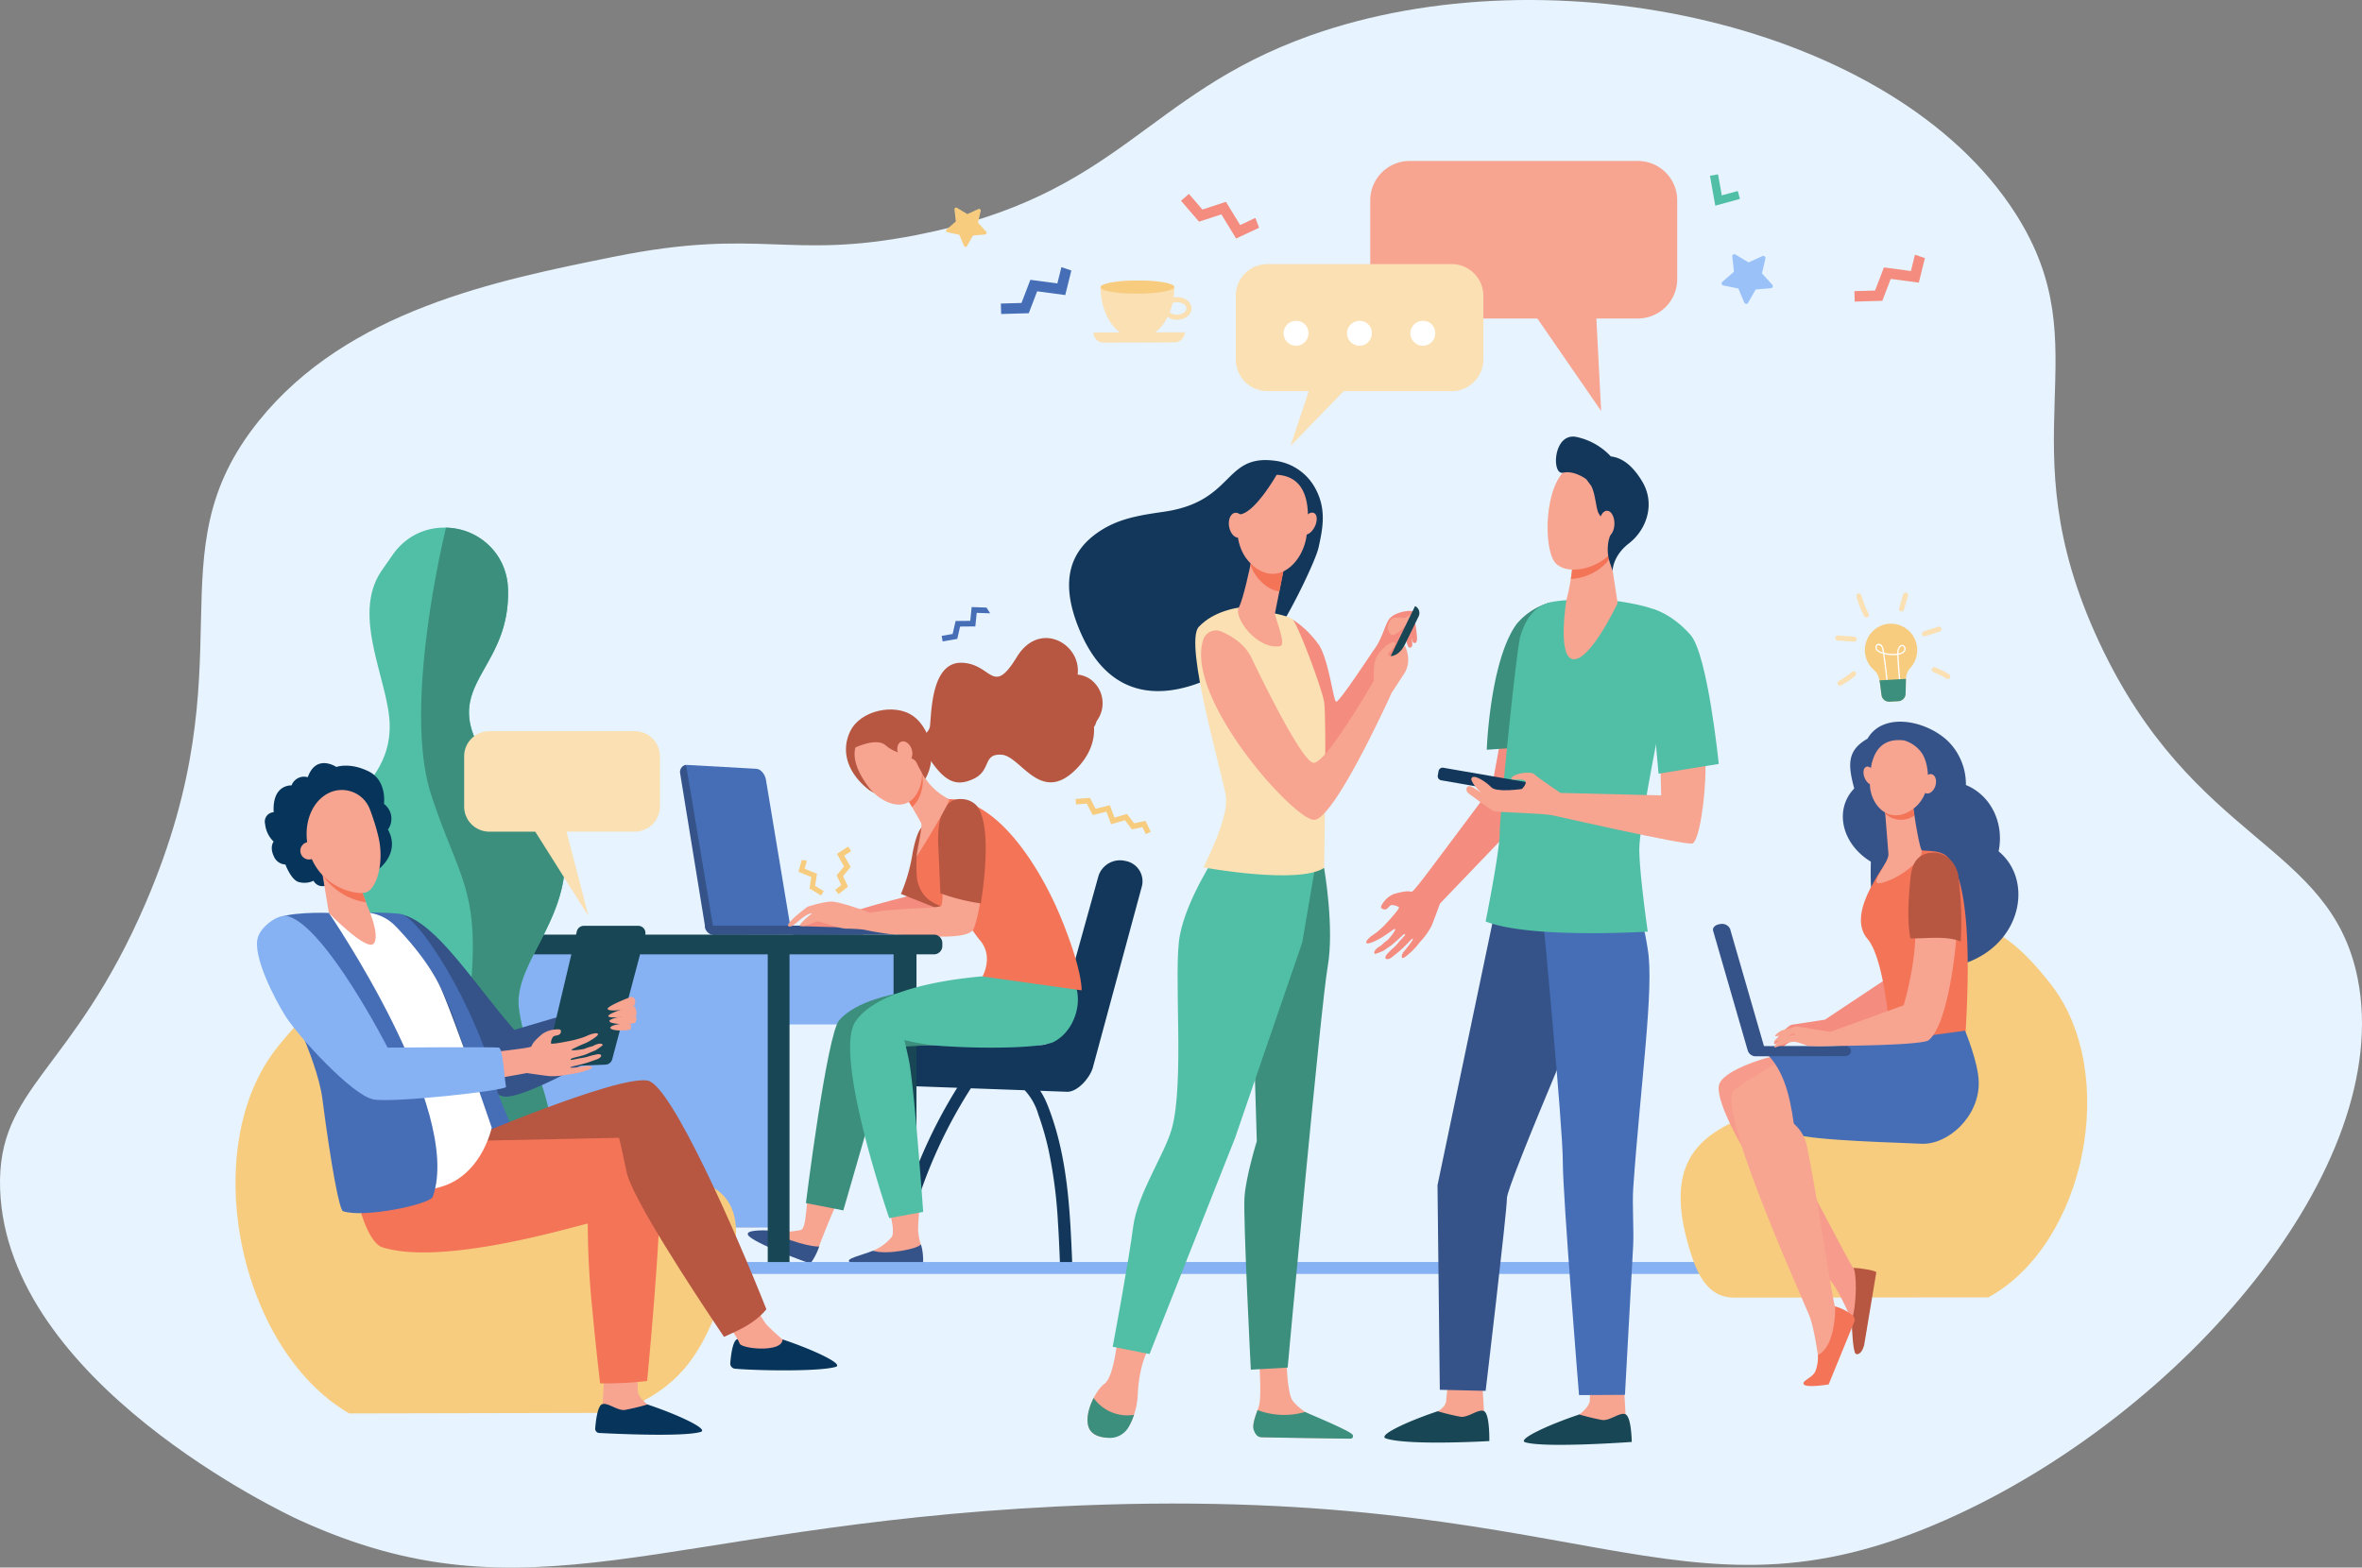 <?xml version="1.0"?>
<svg xmlns="http://www.w3.org/2000/svg" xmlns:xlink="http://www.w3.org/1999/xlink" width="517.139" height="343.286" viewBox="0 0 517.139 343.286">
  <rect x="0" y="0" width="517.139" height="343.286" fill="#808080" stroke="none"/>
  <defs>
    <clipPath id="clip-path">
      <rect id="Rechteck_208" data-name="Rechteck 208" width="517.139" height="343.286" transform="translate(0 0)" fill="none"/>
    </clipPath>
  </defs>
  <g id="Gruppe_316" data-name="Gruppe 316" transform="translate(0 -0.003)">
    <g id="Gruppe_315" data-name="Gruppe 315" transform="translate(0 0.003)" clip-path="url(#clip-path)">
      <path id="Pfad_784" data-name="Pfad 784" d="M134.523,56.206C108.715,61.4,76.177,67.946,56.654,92.191c-23.7,29.435-1.79,52.132-24.776,105.594C15.911,234.921-.684,237.978.023,260.316c1.342,42.4,62.386,71.145,65.48,72.559,50.295,22.983,78.642,1.385,165.765-2.95,116.042-5.774,135.649,29.064,194.671,2.95,52.025-23.019,98.453-77.369,90.257-118.572-5.945-29.887-35.96-29.386-56.631-73.739-20.806-44.644.962-63.695-18.287-93.8C414.743,5.275,339.753-11.118,286.72,7.834c-36.181,12.93-41.5,34.933-86.127,43.653-28.211,5.512-33.986-1.736-66.07,4.719" transform="translate(-0.001 -0.003)" fill="#e7f3fe"/>
      <path id="Pfad_785" data-name="Pfad 785" d="M1047.873,1295.055a107.559,107.559,0,0,1,11.985-33.344q2.5-4.443,5.424-8.666c.918-1.327-1.37-2.552-2.283-1.231a109.187,109.187,0,0,0-15.419,32.807,97.7,97.7,0,0,0-2.185,9.8,1.214,1.214,0,0,0,.9,1.458,1.312,1.312,0,0,0,1.581-.828" transform="translate(-850.52 -1018.02)" fill="#13375b"/>
      <path id="Pfad_786" data-name="Pfad 786" d="M1199.283,1269.34a13.141,13.141,0,0,1,3.486,5.819,62.8,62.8,0,0,1,2.246,7.8,103.144,103.144,0,0,1,2.05,15.749c.2,3.062.326,6.127.451,9.193.065,1.59,2.753,1.6,2.687,0-.456-11.05-.926-22.337-4.708-32.928-.946-2.648-2.053-5.426-4.4-7.3a1.393,1.393,0,0,0-1.809,0,1.128,1.128,0,0,0,0,1.67" transform="translate(-975.441 -1031.111)" fill="#13375b"/>
      <path id="Pfad_787" data-name="Pfad 787" d="M1045.764,1051.31h-35.817a4.46,4.46,0,0,0-4.634,4.263,4.62,4.62,0,0,0,4.626,4.467l41.663,1.513c2.374,0,5.024-3.2,5.6-5.324l10.746-39.737A4.511,4.511,0,0,0,1064.3,1011a4.947,4.947,0,0,0-5.868,3.278l-9.711,34.919a3.013,3.013,0,0,1-2.953,2.109" transform="translate(-817.927 -822.461)" fill="#13375b"/>
      <path id="Pfad_788" data-name="Pfad 788" d="M1115.915,713.334l-3.253-.114-.306,3.018-3.21.029-.649,2.849-2.4.414.21,1.214,3.208-.554.614-2.7,3.339-.03.3-2.969,2.948.1Z" transform="translate(-899.926 -580.279)" fill="#466eb6"/>
      <path id="Pfad_789" data-name="Pfad 789" d="M939.709,1010.414l-.5,1.738,2.708,1.109-.414,2.63,1.891,1.161-.588.957-2.529-1.553.392-2.493-2.817-1.154.748-2.615Z" transform="translate(-763.043 -821.899)" fill="#f7cc7f"/>
      <path id="Pfad_790" data-name="Pfad 790" d="M1278.715,942.419l-2.483.544-1.571-2.062-2.741.807-1-2.713-3.139.775-1.226-2.385-3.142.252.1,1.189,2.35-.188,1.293,2.516,3.018-.745,1.013,2.758,3.024-.89,1.534,2.014,2.3-.5.731,1.533,1.077-.513Z" transform="translate(-1027.921 -762.661)" fill="#f7cc7f"/>
      <path id="Pfad_791" data-name="Pfad 791" d="M982.951,996.589l1.522-.994-.65-1-2.46,1.607,1.547,2.747-1.617,1.948,1.008,2.13-1.329,1.057.742.934,2.071-1.646-1.088-2.3,1.656-1.995Z" transform="translate(-798.122 -809.206)" fill="#f7cc7f"/>
      <rect id="Rechteck_200" data-name="Rechteck 200" width="47.457" height="15.636" transform="translate(150.318 208.71)" fill="#86b1f2"/>
      <rect id="Rechteck_201" data-name="Rechteck 201" width="35.494" height="61.005" transform="translate(130.653 207.816)" fill="#fae0b2"/>
      <rect id="Rechteck_202" data-name="Rechteck 202" width="5.018" height="71.004" transform="translate(195.639 205.641)" fill="#184655"/>
      <rect id="Rechteck_203" data-name="Rechteck 203" width="3.602" height="7.975" transform="translate(145.391 268.67)" fill="#184655"/>
      <rect id="Rechteck_204" data-name="Rechteck 204" width="3.601" height="7.848" transform="translate(125.425 268.794)" fill="#184655"/>
      <path id="Pfad_792" data-name="Pfad 792" d="M805.641,935.435a1.175,1.175,0,0,0,.258-.029,1.608,1.608,0,0,0,1.085-1.876s-5.882-33.956-6.341-34.129c-.146-.055-.492-.752-.505-.751a1.072,1.072,0,0,0-.214.028,1.608,1.608,0,0,0-1.085,1.876l5.462,33.578a1.444,1.444,0,0,0,1.34,1.3" transform="translate(-649.919 -731.145)" fill="#355389"/>
      <path id="Pfad_793" data-name="Pfad 793" d="M823.36,901.831l5.44,32.732-16.878.234-6.032-36.148,15.352.854c1.16.052,1.971,1.432,2.117,2.328" transform="translate(-655.675 -731.145)" fill="#466eb6"/>
      <path id="Pfad_794" data-name="Pfad 794" d="M950.2,1087.532c0,.019,0,.038,0,.057,0,1.044-.608,1.9-1.367,1.907l-21.435.054c-.759,0-1.376-.842-1.377-1.887,0-.044,0-.088,0-.131Z" transform="translate(-753.415 -884.821)" fill="#355389"/>
      <path id="Pfad_795" data-name="Pfad 795" d="M864.349,1087.525c0,.019,0,.038,0,.057a1.992,1.992,0,0,1-2.056,1.921l-32.108.067a1.991,1.991,0,0,1-2.063-1.912c0-.045,0-.089.005-.133Z" transform="translate(-673.765 -884.816)" fill="#355389"/>
      <path id="Pfad_796" data-name="Pfad 796" d="M922.864,1401.559c-1.3,2.427-4.495,10.426-4.615,11.031a2.972,2.972,0,0,1-.638.869c-4.118.413-7.131-1.8-9.419-3.979a30.666,30.666,0,0,0,5.942-.488c1.253-.214,1.119-4.025,1.834-8.306,1.111.51,5.278-.591,6.9.873" transform="translate(-738.91 -1139.605)" fill="#f7a491"/>
      <path id="Pfad_797" data-name="Pfad 797" d="M893.94,1449c-.341,1.339-1.76,3.809-2.033,3.738-.327-.085-12.483-4.449-13.529-6.191-.645-1.075,2.678-1.126,5.354-.989,2.287,2.18,9.507,3.79,10.209,3.443" transform="translate(-714.585 -1176.068)" fill="#355389"/>
      <path id="Pfad_798" data-name="Pfad 798" d="M993.415,1170.433l-28.28,1.629-10.311,35.7-8.193-1.6s4.6-36.937,7.277-40.028c7.306-8.431,32.831-7.433,32.831-7.433Z" transform="translate(-770.183 -942.694)" fill="#3c8f7c"/>
      <path id="Pfad_799" data-name="Pfad 799" d="M1035.775,1412.433a52.17,52.17,0,0,0-.407,5.557,15.468,15.468,0,0,0,.585,3.1,2.963,2.963,0,0,1-.217,1.055c-3.571,2.092-7.232,1.338-10.22.31a10.67,10.67,0,0,0,3.946-2.834c.861-.935.247-3.739-.887-7.928a30.746,30.746,0,0,1,7.2.742" transform="translate(-834.364 -1148.558)" fill="#f7a491"/>
      <path id="Pfad_800" data-name="Pfad 800" d="M1032.727,1142.011s-26.375.5-33,10.2c-4.959,7.259,7.39,43.06,7.39,43.06l7.431-1.369s-1.712-24.26-2.95-32.264c-.21-1.356-1.176-5.363-1.176-5.363a46.908,46.908,0,0,0,9.422,1.373c8.416.537,20.663.4,23.308-.98,4.569-2.376,6.484-8.818,4.474-13.022s-14.9-1.631-14.9-1.631" transform="translate(-812.425 -928.512)" fill="#50bfa5"/>
      <path id="Pfad_801" data-name="Pfad 801" d="M1012.763,1461.806c.463.849.7,4.138.42,4.187-.333.059-14.3.842-15.98-.305-1.034-.708,2.643-1.47,5.132-2.461,2.988,1.028,10.278-.511,10.429-1.421" transform="translate(-811.183 -1189.332)" fill="#355389"/>
      <path id="Pfad_802" data-name="Pfad 802" d="M966.8,1051.2s-7.681,1.92-11.521,3.142a44.579,44.579,0,0,1-8.728,1.571l-4.131,2.182,8.844.262,20.6-1.833,1.746-4.8Z" transform="translate(-766.755 -855.264)" fill="#f48c7f"/>
      <path id="Pfad_803" data-name="Pfad 803" d="M1066.789,967.628l-3.666.524s-1.309.262-2.357,6.022a37.359,37.359,0,0,1-2.531,8.816l8.99,3.578c6.57-9.073,11.074-19.823-.436-18.94" transform="translate(-860.984 -787.226)" fill="#b75742"/>
      <path id="Pfad_804" data-name="Pfad 804" d="M1081.409,939.05a2.729,2.729,0,0,0-2.484,2.3l-2.4,9.994s-.221,4.233.265,5.853c.945,3.151,2.856,4.394,5.986,5.465,4.149,1.419,5.789,5,7.579,7.085,3.1,3.622.578,7.955.578,7.955l21.7,3.046s.294-4.235-4.622-16.136c-4.268-10.334-14.5-27.679-26.6-25.562" transform="translate(-875.826 -763.871)" fill="#f47458"/>
      <path id="Pfad_805" data-name="Pfad 805" d="M966.378,942.011c-2.662-2.924-9.427.7-7.332,10.387.013.063.78,10.235.133,11.528-.393.786-9.819.393-15.524,1.593,0,0-6.169-2.289-8.335-2.444-1.605-.115-5.426,1.105-5.426,1.105s-4.922,3.632-4.233,4.233c.942.822,3.259-2.764,5.208-2.764,0,0-3.555,2.747-2.458,2.808s2.612-.76,3.4-1,3.709,1.222,6.284,1.527a40.1,40.1,0,0,1,4.059.218,65.861,65.861,0,0,0,6.837,1.106c7.045.328,15.02,1.1,16.993-.881,1.472-1.482,4.869-22.494.391-27.414" transform="translate(-753.068 -765.623)" fill="#f7a491"/>
      <path id="Pfad_806" data-name="Pfad 806" d="M1111.029,961.634a44.248,44.248,0,0,1-8.617-2.187s-.354-8.523-.386-8.845c-.276-4.451-.11-8.033,1.755-10.343a3.617,3.617,0,0,1,3.133-1.44,4.645,4.645,0,0,1,3.491,1.484c3,3.831,1.853,14.98.916,21.111l-.039.253Z" transform="translate(-896.528 -763.828)" fill="#b75742"/>
      <path id="Pfad_807" data-name="Pfad 807" d="M1079.411,768.607c.331-2.871.327-13.781,6.958-13.556s6.67,7.523,12.04-1.271c4.975-8.146,14.164-2.882,13.31,3.86a6,6,0,0,1,2.718.972A6.491,6.491,0,0,1,1116,767.65c-.324.487-.3,1.036-.707,1.412.2,3.046-.947,6.265-3.827,9.209-7.868,8.043-12.166-2.812-16.4-3.082s-2.153,3.478-6.217,5.322-6.824.635-11.351-7.361l-1.08-2.172a2.5,2.5,0,0,0,3-2.372" transform="translate(-875.776 -609.91)" fill="#b75742"/>
      <path id="Pfad_808" data-name="Pfad 808" d="M1008.256,834.909c4.666,3.256,5.7,11.547,1.4,15.506-2.791,2.573-8.289,3.021-11.342.469-4.952-4.139-5.5-8.825-3.748-12.5,2.265-4.746,9.839-6.158,13.688-3.472" transform="translate(-808.445 -678.189)" fill="#b75742"/>
      <path id="Pfad_809" data-name="Pfad 809" d="M1054.978,901.06a13.337,13.337,0,0,0,6.5,7.038c.623.317-7.063,12.679-7.067,12.531-.022-.954,1.329-6.523,1-7.207-.9-1.873-6.118-10.413-6.118-10.413Z" transform="translate(-853.71 -733.107)" fill="#f7a491"/>
      <path id="Pfad_810" data-name="Pfad 810" d="M1052.075,902.057l-2.781.954c.005.009,2.293,3.753,4.1,6.824a6.068,6.068,0,0,0,1.66-2.33,8.867,8.867,0,0,0,.556-5.06,8.98,8.98,0,0,1-.631-1.384Z" transform="translate(-853.71 -733.108)" fill="#f47458"/>
      <path id="Pfad_811" data-name="Pfad 811" d="M1007.609,854.032a7.647,7.647,0,0,1,5.2-.039c2.709,1.015,7.575,7.6,5.067,13.376s-8.5,2.905-11.165-.758-5.311-9.187.9-12.579" transform="translate(-816.697 -694.454)" fill="#f7a491"/>
      <path id="Pfad_812" data-name="Pfad 812" d="M1018.62,850.776c-2.146-3.727-4.5-5.913-7.81-5.064s-6.276,1.415-6.5,5.3l-.238.663s4.792-2.341,6.779-.509,6.15,2.43,6.7,3.7,1.922,3.57,1.922,3.57l.247-1.428s1.043-2.5-1.1-6.23" transform="translate(-816.917 -687.927)" fill="#b75742"/>
      <path id="Pfad_813" data-name="Pfad 813" d="M1054.086,873.784c.448,1.156,1.46,1.823,2.261,1.491s1.087-1.54.639-2.7-1.46-1.823-2.261-1.491-1.087,1.54-.639,2.7" transform="translate(-857.436 -708.652)" fill="#f7a491"/>
      <rect id="Rechteck_205" data-name="Rechteck 205" width="57.719" height="61.005" transform="translate(111.175 207.816)" fill="#86b1f2"/>
      <rect id="Rechteck_206" data-name="Rechteck 206" width="4.769" height="70.211" transform="translate(168.089 206.463)" fill="#184655"/>
      <rect id="Rechteck_207" data-name="Rechteck 207" width="2.694" height="70.211" transform="translate(109.916 206.991)" fill="#184655"/>
      <path id="Pfad_814" data-name="Pfad 814" d="M531.248,1102.4H635.2a1.842,1.842,0,0,0,1.843-1.843v-.635a1.843,1.843,0,0,0-1.843-1.843H531.248a1.843,1.843,0,0,0-1.843,1.843v.635a1.843,1.843,0,0,0,1.843,1.843" transform="translate(-430.726 -893.405)" fill="#184655"/>
      <path id="Pfad_815" data-name="Pfad 815" d="M801.275,1484.04c0-.717-.354-1.3-.79-1.3h-354.8c-.529,0-.958.581-.958,1.3s.429,1.3.958,1.3h354.8c.436,0,.79-.581.79-1.3" transform="translate(-361.829 -1206.366)" fill="#86b1f2"/>
      <path id="Pfad_816" data-name="Pfad 816" d="M1618.135,223.612h49.958a8.624,8.624,0,0,0,8.624-8.624V197.741a8.624,8.624,0,0,0-8.624-8.624h-49.958a8.624,8.624,0,0,0-8.624,8.624v17.248a8.624,8.624,0,0,0,8.624,8.624" transform="translate(-1309.505 -153.867)" fill="#f7a491"/>
      <path id="Pfad_817" data-name="Pfad 817" d="M1804.172,349.226l1.267,24.44-17.246-25.012Z" transform="translate(-1454.881 -283.667)" fill="#f7a491"/>
      <path id="Pfad_818" data-name="Pfad 818" d="M1512.561,724.725l1.109-5.044a21.44,21.44,0,0,1,5.745,5.592c2.117,3.289,3.125,12.061,3.73,12.39s7.3-9.99,8.473-11.617c1.448-2.012,1.99-4.321,2.9-6.075s4.1-2.352,5.311-2.132-1.661,5.35-1.661,5.35-7.258,12.61-9.677,19.517-9.979,10.2-11.189,9.21-4.738-27.193-4.738-27.193" transform="translate(-1230.626 -584.003)" fill="#f48c7f"/>
      <path id="Pfad_819" data-name="Pfad 819" d="M1630.314,724.111s.3-1.328,1.116-1.6a5.7,5.7,0,0,1,2.323,0,17.025,17.025,0,0,0,1.66-.815l-1.3,2.414s-2.535,2.987-3.38,1.871-.422-1.871-.422-1.871" transform="translate(-1326.344 -587.176)" fill="#f7a491"/>
      <path id="Pfad_820" data-name="Pfad 820" d="M1656.171,722.291s.915,4.657.684,5.633-.816.454-.925.241a18.453,18.453,0,0,1-.765-3.862Z" transform="translate(-1346.649 -587.66)" fill="#f48c7f"/>
      <path id="Pfad_821" data-name="Pfad 821" d="M1649.985,736.919s.436,2.888.885,3.229c.292.221.664.091.785-.493a28.838,28.838,0,0,0-.584-4.144Z" transform="translate(-1342.435 -598.415)" fill="#f48c7f"/>
      <path id="Pfad_822" data-name="Pfad 822" d="M1629.044,726.026l-1.519-.74,6.452-13.237a1.69,1.69,0,0,1,.779,2.259Z" transform="translate(-1324.161 -579.327)" fill="#184655"/>
      <path id="Pfad_823" data-name="Pfad 823" d="M1310.357,559.777c.911-4.139,1.8-8.305-.6-12.853a11.674,11.674,0,0,0-9.188-6.259c-11.013-1.307-8.659,8.975-24.052,11.2-4.783.691-9.226,1.356-13.22,3.735-7.211,4.3-9.933,11.185-5.15,22.41,11.71,27.486,40.452,4.152,44-1.26,2.641-4.026,7.62-14.31,8.206-16.974" transform="translate(-1021.687 -439.796)" fill="#13375b"/>
      <path id="Pfad_824" data-name="Pfad 824" d="M1283.932,1575.159s-.784,7.962-2.8,9.424-4.7,6.871-3.36,9.8a3.382,3.382,0,0,0,2.216,1.736,5.879,5.879,0,0,0,7.052-3.3,16.75,16.75,0,0,0,1.384-6.071c.3-6.469,2.318-9.759,2.318-9.759Z" transform="translate(-1039.306 -1281.557)" fill="#f7a491"/>
      <path id="Pfad_825" data-name="Pfad 825" d="M1473.485,1592.642s.635,8.034.12,10.645c-.276,1.4-1.815,4.276-1.109,5.592a3.536,3.536,0,0,0,1.512,1.645l18.287.294c1,.016.338-.624-.465-1.213a36.912,36.912,0,0,0-6.575-3.63c-.274-.132-1.271-.765-1.63-.984a12.656,12.656,0,0,1-2.616-2.306c-1.313-1.459-1.428-8.534-1.428-8.534Z" transform="translate(-1197.879 -1295.781)" fill="#f7a491"/>
      <path id="Pfad_826" data-name="Pfad 826" d="M1479.039,1010.9s2.3,13.045.791,21.6-8.769,87.824-8.769,87.824l-8.065.454s-1.69-33.114-1.388-37.719,2.7-12.311,2.7-12.311l-.8-26.735,10.177-35.123Z" transform="translate(-1189.141 -820.832)" fill="#3c8f7c"/>
      <path id="Pfad_827" data-name="Pfad 827" d="M1329.58,992.043s-6.35,9.539-7.862,17.433,1.11,32.155-1.8,42.5c-1.574,5.6-7.542,14.248-8.449,21.485s-4.466,26.192-4.466,26.192l8.061,1.595,18.734-47.34,14.7-42.788,3.764-22.037Z" transform="translate(-1063.384 -804.723)" fill="#50bfa5"/>
      <path id="Pfad_828" data-name="Pfad 828" d="M1413.611,713.794s-5.561.631-8.887,4.249,5.377,32.7,5.981,37.308-4.956,15.347-4.956,15.347,20.779,3.84,26.424.112c0,0,.6-33.114,0-36.4s-5.645-16.667-6.855-17.982-11.707-2.631-11.707-2.631" transform="translate(-1142.275 -580.746)" fill="#fae0b2"/>
      <path id="Pfad_829" data-name="Pfad 829" d="M1411.349,742.648a2.921,2.921,0,0,1,3.94-1.724c2.147.928,5.111,2.69,6.559,5.709,2.419,5.044,10.887,22.368,13.507,23.026s13.306-17.982,13.306-17.982-.3-3.289.6-5.153,3.629-3.838,4.032-3.18-1.512,2.3-1.512,2.632.806.548,1.915-.11a4.983,4.983,0,0,0,1.709-1.988s1.819,3.3-.1,6.265-2.722,4.167-2.722,4.167-12.4,27.522-16.935,27.851c-4.224.306-28.554-26.678-24.309-39.511" transform="translate(-1147.876 -602.621)" fill="#f7a491"/>
      <path id="Pfad_830" data-name="Pfad 830" d="M1457.255,652.825s-.043.247-.122.668c-.375,2.017-1.818,8.709-2.794,10.549-1.178,2.223,4.035,9.314,9.053,8.449,1.493-.257-1.263-6.515-1.13-7.178.254-1.269.6-3,.949-4.775.2-1,.4-2.017.588-2.971.537-2.712.975-4.929.975-4.929Z" transform="translate(-1183.119 -530.99)" fill="#f7a491"/>
      <path id="Pfad_831" data-name="Pfad 831" d="M1469.066,653.492c.078-.421.122-.667.122-.667l7.519-.187s-.438,2.218-.974,4.929c-.188.949-.387,1.958-.585,2.954a7.047,7.047,0,0,1-3.59-1.8,9.469,9.469,0,0,1-2.719-4.036c.093-.474.17-.883.228-1.2" transform="translate(-1195.053 -530.989)" fill="#f47458"/>
      <path id="Pfad_832" data-name="Pfad 832" d="M1461.086,557.749a8.874,8.874,0,0,0-5.288,3.293c-2.221,2.868-4.616,11.735.9,16.556s10.971-.636,11.78-6.422.645-13.636-7.394-13.427" transform="translate(-1182.428 -453.784)" fill="#f7a491"/>
      <path id="Pfad_833" data-name="Pfad 833" d="M1530.925,605.392c-.659,1.278-1.764,1.985-2.47,1.58s-.743-1.769-.084-3.047,1.764-1.985,2.47-1.581.743,1.769.084,3.047" transform="translate(-1243.107 -489.978)" fill="#f7a491"/>
      <path id="Pfad_834" data-name="Pfad 834" d="M1447.816,556.657s-4.735,8.432-8.122,8.822-3.832,4.87-3.832,4.87,1.211-10.325,4.564-12.316a12.477,12.477,0,0,1,7.389-1.377" transform="translate(-1168.224 -452.827)" fill="#13375b"/>
      <path id="Pfad_835" data-name="Pfad 835" d="M1446.9,604.772c.276,1.5-.279,2.871-1.238,3.067s-1.959-.858-2.235-2.356.279-2.871,1.237-3.067,1.96.858,2.235,2.356" transform="translate(-1174.319 -490.11)" fill="#f7a491"/>
      <path id="Pfad_836" data-name="Pfad 836" d="M1287.589,1646.135a9.018,9.018,0,0,1-8.838-3.685c-1.116,2.175-1.8,4.89-.979,6.677.723,1.574,2.693,2,4.358,2.066a4.726,4.726,0,0,0,4.279-2.385,14.6,14.6,0,0,0,1.181-2.673" transform="translate(-1039.306 -1336.305)" fill="#3c8f7c"/>
      <path id="Pfad_837" data-name="Pfad 837" d="M1483.442,1657.106a16.587,16.587,0,0,1-10.411-.408c-.516,1.459-1.2,3.289-.837,4.344.444,1.292,1.076,1.584,1.635,1.6,4.417.116,16.181.273,19.55.317a.549.549,0,0,0,.428-.9c-.835-1-10-4.729-10.364-4.949" transform="translate(-1197.7 -1347.897)" fill="#3c8f7c"/>
      <path id="Pfad_838" data-name="Pfad 838" d="M404.2,625.751c7.656-10.791,24.7-5.8,25.2,7.422q.009.232.014.467c.34,15.634-11.556,19.713-7.817,30.929s15.1,2.851,19.517,21.2-10.679,28.529-9.32,39.4,7.818,18.125,7.477,32.288C439.018,768,419.9,800.632,419.9,800.632s-25.491-27.87-26.171-46.563c-.645-17.731,12.042-16.07,12.722-32.724s-24.14-18.876-12.043-39.781c2.55-4.406,9.1-8.7,9.1-18.219s-8.609-24.016-1.812-33.984c.825-1.21,1.668-2.419,2.512-3.609" transform="translate(-318.183 -504.33)" fill="#50bfa5"/>
      <path id="Pfad_839" data-name="Pfad 839" d="M516.071,725.2c-1.36-10.876,13.738-21.051,9.32-39.4s-15.778-9.989-19.517-21.2,8.157-15.294,7.817-30.929c0-.156-.008-.312-.014-.467a13.735,13.735,0,0,0-13.629-13.3l-.033.422s-9.516,38.516-3.172,58S508.172,699.16,505,725.442s-.825,75.209-.825,75.209,19.12-32.631,19.373-43.165c.34-14.164-6.118-21.412-7.477-32.288" transform="translate(-402.46 -504.349)" fill="#3c8f7c"/>
      <path id="Pfad_840" data-name="Pfad 840" d="M415.232,1527.432H373.823a25.94,25.94,0,0,1-8.37-19.327,23.749,23.749,0,0,1,2.394-10.345l53.388.619a25.179,25.179,0,0,1,2.208,10.714,25.769,25.769,0,0,1-8.211,18.34" transform="translate(-297.332 -1218.584)" fill="#f47458"/>
      <path id="Pfad_841" data-name="Pfad 841" d="M1498.771,338.066h-40.3a6.957,6.957,0,0,1-6.957-6.957V317.2a6.957,6.957,0,0,1,6.957-6.957h40.3a6.957,6.957,0,0,1,6.957,6.957v13.914a6.957,6.957,0,0,1-6.957,6.957" transform="translate(-1180.956 -252.412)" fill="#fae0b2"/>
      <path id="Pfad_842" data-name="Pfad 842" d="M1521.14,438.941l-5.278,15.833,15.353-15.833Z" transform="translate(-1233.313 -357.125)" fill="#fae0b2"/>
      <path id="Pfad_843" data-name="Pfad 843" d="M1513.183,379.507a2.722,2.722,0,1,1-2.716-2.534,2.63,2.63,0,0,1,2.716,2.534" transform="translate(-1226.714 -306.707)" fill="#fff"/>
      <path id="Pfad_844" data-name="Pfad 844" d="M1587.65,379.507a2.722,2.722,0,1,1-2.715-2.534,2.63,2.63,0,0,1,2.715,2.534" transform="translate(-1287.3 -306.707)" fill="#fff"/>
      <path id="Pfad_845" data-name="Pfad 845" d="M1662.117,379.507a2.722,2.722,0,1,1-2.716-2.534,2.63,2.63,0,0,1,2.716,2.534" transform="translate(-1347.887 -306.707)" fill="#fff"/>
      <path id="Pfad_846" data-name="Pfad 846" d="M467.338,1099.338s22.529-6.76,23.437-6.592c.892.165-2.648,7.679-2.206,10.107.142.779-19.283,11.887-23.6,11.068-4.707-.894-22.8-16.457-24.731-19.832-2.157-3.772-5.933-13.18-3.418-16.723,1.146-1.615,3.924-3.765,5.851-3.31,7.665,1.808,15.941,15.384,24.666,25.283" transform="translate(-354.721 -873.806)" fill="#355389"/>
      <path id="Pfad_847" data-name="Pfad 847" d="M467.063,1123.547c-.148-.67-4.823-11.541-5.06-12.65-3.1-14.49-15.057-35.68-20.591-38.406-.9-.447-7.283-.488-7.283-.488l3.3,1.633c3.762,3.436,7.972,7.41,10.657,11.845,7.788,12.861,13.092,42.488,13.8,42.436.792-.058,5.5-2.885,5.175-4.37" transform="translate(-353.209 -872.186)" fill="#466eb6"/>
      <path id="Pfad_848" data-name="Pfad 848" d="M331.529,1191.323c-10.939-6.362-12.66-21.384-17.284-29.451-5.663-9.878-14.015-10.955-28.39,6.952-17.624,21.952-8.656,66.115,15.679,80.267l58.356-.126c12.023-4.328,17.366-10.676,21.685-21.248,19.207-47.017-25.709-22.242-50.044-36.394" transform="translate(-225.072 -939.559)" fill="#f7cc7f"/>
      <path id="Pfad_849" data-name="Pfad 849" d="M704.982,1612.326s-.407,7.191-.409,7.206c-.15.913-.739,3.169-.739,4,0,3.118,13.873-2.647,10.764-4.029-.281-.125-2.193-1.777-2.285-2.838-.143-1.635-.067-4.237-.067-4.237Z" transform="translate(-572.642 -1311.796)" fill="#f7a491"/>
      <path id="Pfad_850" data-name="Pfad 850" d="M710.548,1649.537a50.021,50.021,0,0,1-4.925,1.192c-1.668.239-3.867-1.769-5.048-1.227-.964.443-1.339,3.657-1.469,5.285a.918.918,0,0,0,.868.99c3.836.2,18.423.873,22.208-.223,1.964-.569-4.976-3.8-11.634-6.018" transform="translate(-568.793 -1341.967)" fill="#07345a"/>
      <path id="Pfad_851" data-name="Pfad 851" d="M869.186,1573.086a49.973,49.973,0,0,1-4.925,1.192c-1.668.239-3.867-1.769-5.047-1.227-.964.443-1.34,3.657-1.469,5.285a1.14,1.14,0,0,0,.927,1.151c4.256.419,18.364.712,22.15-.384,1.964-.568-4.975-3.8-11.634-6.018" transform="translate(-697.862 -1279.766)" fill="#07345a"/>
      <path id="Pfad_852" data-name="Pfad 852" d="M845.806,1520.25s3.9,5.487,4.266,6.7,9.406,2.1,9.406-.87a40.761,40.761,0,0,1-3.6-3.357c-1.324-1.737-4.412-7.542-4.412-7.542Z" transform="translate(-688.151 -1232.758)" fill="#f7a491"/>
      <path id="Pfad_853" data-name="Pfad 853" d="M326.906,897.419s-4.4-2.977-6.264,2.238a2.924,2.924,0,0,0-3.551,1.8s-4.264-.32-3.914,5.872A2.049,2.049,0,0,0,311.3,909.9a6.2,6.2,0,0,0,1.871,3.862s-.964,1.122.057,3.255a2.849,2.849,0,0,0,2.515,1.755s1.139,3.128,2.751,3.79a4.666,4.666,0,0,0,3.411-.224,2.206,2.206,0,0,0,2.487,1.12c1.6-.515,3.272-2.514,5.251-2.218s6.552-1.488,6.552-1.488,4.8-3.542,2-8.626a4.071,4.071,0,0,0-.877-5.628s.74-5.131-3.41-7.146-7.006-.936-7.006-.936" transform="translate(-253.257 -729.456)" fill="#07345a"/>
      <path id="Pfad_854" data-name="Pfad 854" d="M480.887,1304.325c-3.661-1.8-42.066,4.18-42.066,4.18l-4.6-7.34-14.991,3.4s-4.243,4.885-4.418,7.072c-.568,7.079,2.677,18.983,6.336,20.14,13.032,4.121,41.052-4.3,44.974-5.2a191.49,191.49,0,0,0,1.046,19.308c.47,5.121,1.085,10.765,1.655,15.7a79.979,79.979,0,0,0,10.29-.524s5.44-54.938,1.779-56.738" transform="translate(-337.436 -1058.635)" fill="#f47458"/>
      <path id="Pfad_855" data-name="Pfad 855" d="M610.308,1319.329c-6.57-16.594-20.828-49.161-25.994-50.077-6.773-1.2-40.421,13.243-40.421,13.243l34.138-.712s.188.338,1.674,7.493c1.158,5.578,14,25.217,21.323,36.1,3.377-1.527,6.722-2.937,9.281-6.045" transform="translate(-442.514 -1032.612)" fill="#b75742"/>
      <path id="Pfad_856" data-name="Pfad 856" d="M392.8,1072.556s-8.5-.1-9.4.1.714,34.691,1.819,47.563,2.878,14.8,2.878,14.8,12.123.047,20.5-2.6c8.711-2.75,10.781-12.868,10.781-12.868s-7.89-23.14-11.053-30.311c-2.023-4.587-6.065-9.749-10.159-13.954a9.926,9.926,0,0,0-5.363-2.738" transform="translate(-311.72 -872.617)" fill="#fff"/>
      <path id="Pfad_857" data-name="Pfad 857" d="M384.113,1012.807l1.706,4.654s2.974,6.59,1.405,8.334-9.787-6.69-9.787-6.69l-2.044-12.3Z" transform="translate(-305.421 -819.146)" fill="#f7a491"/>
      <path id="Pfad_858" data-name="Pfad 858" d="M376.055,1010.794a14.12,14.12,0,0,0,9.5,5.958l-1.446-3.945-8.721-6Z" transform="translate(-305.421 -819.146)" fill="#f47458"/>
      <path id="Pfad_859" data-name="Pfad 859" d="M364.488,929.048A6.565,6.565,0,0,1,374,932.3a49.63,49.63,0,0,1,1.879,6.039c1.339,5.58-.357,11.672-2.9,12.234s-10.375-1.512-12.386-9.409c-1.241-4.876.225-9.877,3.891-12.12" transform="translate(-293.03 -755.104)" fill="#f7a491"/>
      <path id="Pfad_860" data-name="Pfad 860" d="M357.027,991.215a1.912,1.912,0,1,1-2.324-1.833,2.115,2.115,0,0,1,2.324,1.833" transform="translate(-287.448 -804.936)" fill="#f7a491"/>
      <path id="Pfad_861" data-name="Pfad 861" d="M331.657,1072.449s-9.87-.392-12.116,1.683c-1.428,1.319,1.465,14.526,1.465,14.526s8.051,15.411,9.222,24.426c1.944,14.973,3.717,24.172,4.485,24.667,4.435,1.593,19.1-1.437,19.709-3.169,6.731-19.131-22.764-62.133-22.764-62.133" transform="translate(-259.658 -872.526)" fill="#466eb6"/>
      <path id="Pfad_862" data-name="Pfad 862" d="M642.16,1116.608l6.553-27.667a1.588,1.588,0,0,1,1.545-1.222h11.9a1.588,1.588,0,0,1,1.535,2l-7.226,27.225a1.588,1.588,0,0,1-1.473,1.18l-11.224.442a1.589,1.589,0,0,1-1.608-1.953" transform="translate(-522.428 -884.973)" fill="#184655"/>
      <path id="Pfad_863" data-name="Pfad 863" d="M514.105,1214.826a14.119,14.119,0,0,0-1.912.489,11.611,11.611,0,0,1-1.818.356,15.2,15.2,0,0,1-1.876.356c.021-.063-.226-.168.345-.385.688-.261,2.268-.5,3.25-.962.557-.261,1.753-.737,1.753-.737a12.3,12.3,0,0,0,1.648-1.162c-.152-.623-1.5-.22-2.208.23a9.468,9.468,0,0,0-1.843.6s-2.755.536-2.832.158a32.139,32.139,0,0,1,3.164-1.449c1.432-.708,2.766-1.649,2.67-1.944-.162-.5-1.835.122-1.835.122s-1.149.5-1.543.633c-.462.16-1.881.537-1.881.537s-5,1.089-5.039.724a2.373,2.373,0,0,1,.525-1.519c.288-.172.979-.22,1.267-.391a.818.818,0,0,0,.334-.992c-.182-.357-1.889-.042-1.889-.042a5.659,5.659,0,0,0-2.132.893c-2.585,2.169-2.122,2.5-2.461,2.767-.4.319-7.225,1.067-7.225,1.067s-20.1,2.334-21.188,2.422l.705,6.692c1.2.123,24.393-3.919,26.774-4.394,0,0,3.034.453,4.95.675a16.82,16.82,0,0,0,4.4-.419,17.734,17.734,0,0,0,4.126-.958c1.906-.681-.2-.881-.2-.881s-3.753.646-3.748.349c0-.229,2.072-.464,4.189-1.2.544-.188,1.081-.376,1.573-.552,1.29-.462,1.383-1.362-.042-1.086" transform="translate(-383.518 -983.906)" fill="#f8a492"/>
      <path id="Pfad_864" data-name="Pfad 864" d="M330.467,1104.828s23.445-.168,24.353,0c.892.165,1.142,6.181,1.584,8.609.142.779-24.712,3.563-29.029,2.743-4.707-.894-16.56-13.916-19.307-18.31-2.3-3.686-7.22-13.067-6-17.172.739-2.481,4.575-5.282,6.669-4.633,8.354,2.59,21.728,28.763,21.728,28.763" transform="translate(-245.609 -875.415)" fill="#86b1f2"/>
      <path id="Pfad_865" data-name="Pfad 865" d="M718.664,1171.322a.779.779,0,0,1,1.051.568,1.584,1.584,0,0,1-.274,1.439c-.737.737-5.715,1.29-5.715.553,0-.567,3.376-1.95,4.939-2.56" transform="translate(-580.69 -952.949)" fill="#f7a491"/>
      <path id="Pfad_866" data-name="Pfad 866" d="M720.373,1182.958s.573,1.836.144,1.869-5.764.781-6.028.155,5.18-2.37,5.884-2.023" transform="translate(-581.303 -962.424)" fill="#f7a491"/>
      <path id="Pfad_867" data-name="Pfad 867" d="M721.7,1193.347a1.7,1.7,0,0,1-.207,1.318c-.412.5-5.414.516-5.647-.264s5.639-1.65,5.854-1.054" transform="translate(-582.406 -970.753)" fill="#f7a491"/>
      <path id="Pfad_868" data-name="Pfad 868" d="M721.37,1202.91a1.605,1.605,0,0,1-.1.927c-.207.306-3.908.5-4.391-.219s3.945-1.448,4.494-.708" transform="translate(-583.223 -978.442)" fill="#f7a491"/>
      <path id="Pfad_869" data-name="Pfad 869" d="M2195.876,732.725a5.79,5.79,0,0,1,4.564,9.662,3.854,3.854,0,0,0-.977,2.5l-.075,3.176a1.679,1.679,0,0,1-1.584,1.637l-1.936.109a1.679,1.679,0,0,1-1.758-1.448c-.434-3.165-.365-4.363-1.684-5.523a5.79,5.79,0,0,1,3.449-10.114" transform="translate(-1782.173 -596.141)" fill="#f7cc7f"/>
      <path id="Pfad_870" data-name="Pfad 870" d="M2208.129,765.255c-.256-2.566-.44-5.4-.474-6.463a7.759,7.759,0,0,1-2.827-.165c.316,2.115.581,4.258.786,6.381l-.274.027c-.209-2.158-.479-4.336-.8-6.485a2.572,2.572,0,0,1-1.511-.863,1.011,1.011,0,0,1-.117-.788c.189-.691,1.032-.7,1.45-.125a3.549,3.549,0,0,1,.425,1.557,7.481,7.481,0,0,0,2.867.184,2.527,2.527,0,0,1,.367-1.474c1.034-1.5,2.771,1.237-.089,1.711.025.831.2,3.742.474,6.475Zm.116-8.057a2.237,2.237,0,0,0-.318,1.276,1.62,1.62,0,0,0,1.2-.648c.32-.548-.33-1.436-.886-.628m-4.848-.518a.624.624,0,0,0-.138.859,2.175,2.175,0,0,0,1.233.71,3.066,3.066,0,0,0-.355-1.312,1.116,1.116,0,0,0-.74-.257" transform="translate(-1792.269 -615.38)" fill="#fff"/>
      <path id="Pfad_871" data-name="Pfad 871" d="M2213.424,797.6c0,.026,0,.053-.005.079l-.075,3.176a1.678,1.678,0,0,1-1.583,1.637l-1.936.109a1.679,1.679,0,0,1-1.758-1.448c-.193-1.408-.287-2.426-.447-3.225Z" transform="translate(-1796.128 -648.933)" fill="#3c8f7c"/>
      <path id="Pfad_872" data-name="Pfad 872" d="M2231.687,700.091l.874-3.019a.551.551,0,1,0-1.058-.306l-.874,3.019a.551.551,0,0,0,1.058.306" transform="translate(-1814.831 -566.568)" fill="#fae0b2"/>
      <path id="Pfad_873" data-name="Pfad 873" d="M2258.342,738.35l3.15-1a.551.551,0,0,0-.333-1.05l-3.15,1a.551.551,0,1,0,.333,1.05" transform="translate(-1836.813 -599.039)" fill="#fae0b2"/>
      <path id="Pfad_874" data-name="Pfad 874" d="M2273,786.278a.551.551,0,0,0-.174-.759,18,18,0,0,0-3.051-1.53.551.551,0,1,0-.4,1.027,16.918,16.918,0,0,1,2.863,1.436.551.551,0,0,0,.76-.174" transform="translate(-1846.086 -637.827)" fill="#fae0b2"/>
      <path id="Pfad_875" data-name="Pfad 875" d="M2182.986,702.484a.551.551,0,0,0,.234-.743,20.947,20.947,0,0,1-1.594-4.027.551.551,0,1,0-1.061.3,22.03,22.03,0,0,0,1.678,4.239.551.551,0,0,0,.743.234" transform="translate(-1774.101 -567.336)" fill="#fae0b2"/>
      <path id="Pfad_876" data-name="Pfad 876" d="M2160.471,747.452a.551.551,0,0,0-.509-.59l-3.564-.262a.551.551,0,0,0-.081,1.1l3.565.262a.551.551,0,0,0,.59-.509" transform="translate(-1753.973 -607.437)" fill="#fae0b2"/>
      <path id="Pfad_877" data-name="Pfad 877" d="M2159.1,791.852a.545.545,0,0,0,.141-.053,17.287,17.287,0,0,0,3.045-2.087.551.551,0,1,0-.716-.837,16.173,16.173,0,0,1-2.852,1.953.551.551,0,0,0,.381,1.023" transform="translate(-1756.11 -641.726)" fill="#fae0b2"/>
      <path id="Pfad_878" data-name="Pfad 878" d="M2055.18,1102.546c-12.23-15.7-19.532-14.912-24.642-6.476-4.172,6.889-5.931,19.832-15.582,25.143-21.468,11.815-49.555,7.7-38.319,41.2,3.14,9.362,7.977,8.624,10.217,8.69l54.6-.054c21.468-11.815,28.713-49.258,13.72-68.507" transform="translate(-1606.117 -886.934)" fill="#f7cc7f"/>
      <path id="Pfad_879" data-name="Pfad 879" d="M2198.719,876.3c1.256-6.143-1.634-12.234-7.158-14.52a13.332,13.332,0,0,0-3.721-9.4c-4.695-4.721-14.368-6.763-17.821-.744-4.56,2.588-4.271,5.8-2.911,10.905-4.42,4.591-2.8,12.107,3.639,16.03-.1,5.151-.236,12.92,4.255,15.121a29.647,29.647,0,0,1,2.978,1.494c-.281-.267,3.326,9.809,14.533,5.2,11.435-4.706,13.659-17.95,6.206-24.086" transform="translate(-1761.142 -689.87)" fill="#355389"/>
      <path id="Pfad_880" data-name="Pfad 880" d="M2085.441,1073.152c.9-.888,2.483-1.675,2.391-1.806-.375-.529-4.289,3.519-4.033,2.379.143-.635,2.945-3.941,3.939-4.064.964-.12,7.206-1.1,7.206-1.1l14.423-9.587s.714-11.339-2.346-18.977c3.347-1.021,4-1.24,7.44-.974,1.962,7.748,4.074,20.8,1.524,24.6-1.073,1.6-19.82,7.788-19.82,7.788a44.457,44.457,0,0,1-4.812,1.575c-.573.036-2.152-.1-2.923.024-1.752.272-3.922,2.878-4.071,2.577a3.423,3.423,0,0,1,1.083-2.432" transform="translate(-1695.378 -845.266)" fill="#f48c7f"/>
      <path id="Pfad_881" data-name="Pfad 881" d="M2188.318,1003.74a50.86,50.86,0,0,1,2.75-4.494c1.405-2.506,5.035-3.774,5.035-3.774s1.214.025,2.608.093a1.1,1.1,0,0,0,.263.465c.524.394,3.527-.115,5.466,1.206,6.5,5.591,4.7,32.692,4.192,41.252l-16.23.069s-1.073-18.3-5.1-23.031c-2.8-3.3-1-8.071,1.011-11.787" transform="translate(-1778.43 -809.922)" fill="#f47458"/>
      <path id="Pfad_882" data-name="Pfad 882" d="M2047.866,1299.16c-.174-.321-2.43-5.761-4.272-8.184-2.676-3.519-25.812-35.379-24.86-43.133.416-3.386,10.441-6.258,11.631-6.462,6.38.856-.323,6.348,4.47,10.863-3.116,1.066-4.953,2.4-4.28,3.272,2.7,3.508,17.018,31.775,17.641,32.139,2.773,1.626,3.861.872,3.861.872s-.639,15.9-1.961,15.4-.267-1.152-2.229-4.766" transform="translate(-1642.427 -1009.994)" fill="#f79c8d"/>
      <path id="Pfad_883" data-name="Pfad 883" d="M2180.388,1490.61l-2.675,16.018c-.6,2.074-1.614,2.05-1.873,1.772-.533-.572-.778-4.849-.842-7.28,1.207-3.71,1.092-10.7.348-11.484,1.819.033,5.04.618,5.042.974" transform="translate(-1769.588 -1211.975)" fill="#b75742"/>
      <path id="Pfad_884" data-name="Pfad 884" d="M2058.366,1249.875c-3.59-5.952-3.4-5.2-9.646-7.888a90.332,90.332,0,0,0-11.944,7.228l13.325,9.664c-.435-1.081,4.206-6.447,8.265-9" transform="translate(-1657.13 -1010.487)" fill="#f7a491"/>
      <path id="Pfad_885" data-name="Pfad 885" d="M2212.005,942.1s1.088,7.8,1.848,9.693-4.179,5.948-8.29,7.178,1.256-4.186,1.086-6.212-.917-11.618-.917-11.618Z" transform="translate(-1793.193 -765.721)" fill="#f7a491"/>
      <path id="Pfad_886" data-name="Pfad 886" d="M2213.456,943.9c-.12-1.587-.207-2.751-.207-2.751l6.272.958s.158.916.333,2.211a5.141,5.141,0,0,1-6.4-.419" transform="translate(-1800.709 -765.721)" fill="#f47458"/>
      <path id="Pfad_887" data-name="Pfad 887" d="M2203.781,869.562a7.124,7.124,0,0,1,4,2.9c1.526,2.337,2.574,9.219-2.454,12.431s-8.938-1.331-9-5.763.882-10.346,7.458-9.564" transform="translate(-1786.935 -707.423)" fill="#f7a491"/>
      <path id="Pfad_888" data-name="Pfad 888" d="M2189.1,903.075c.429,1.069,1.28,1.733,1.9,1.482s.777-1.321.348-2.39-1.28-1.733-1.9-1.482-.776,1.321-.347,2.39" transform="translate(-1780.868 -732.758)" fill="#f7a491"/>
      <path id="Pfad_889" data-name="Pfad 889" d="M2257.587,911.1c-.364,1.152-.031,2.286.745,2.534s1.7-.486,2.065-1.638.031-2.286-.745-2.534-1.7.486-2.065,1.638" transform="translate(-1836.662 -739.9)" fill="#f7a491"/>
      <path id="Pfad_890" data-name="Pfad 890" d="M2091.9,1214.33c2.777-.255,11.964-1.188,11.964-1.188l16.3-2.191s2.88,6.881,2.993,11.2c.2,7.552-6.754,13.917-12.7,13.552-3.539-.218-23.57-.656-27.48-2.106-.808-6.153-1.736-12.822-5.883-17.249,6.64-.912,11.04-1.672,14.808-2.018" transform="translate(-1689.93 -985.235)" fill="#466eb6"/>
      <path id="Pfad_891" data-name="Pfad 891" d="M2056.426,1328.093c-.447-.462-4.023-24.92-6.18-35.185a8.628,8.628,0,0,0-4.309-5.8l-11.626-6.344c-4.028,3.684,14.766,45.053,16.486,49.389,1.184,2.986,1.928,9.154,2.014,9.529.968,4.23-.293,4.589.91,5.476s6.594-14.555,6.594-14.555-1.531-.064-3.89-2.507" transform="translate(-1654.666 -1042.033)" fill="#f7a491"/>
      <path id="Pfad_892" data-name="Pfad 892" d="M2075.384,1229.931h0a1.2,1.2,0,0,1-1.264,1.118l-19.747.047a1.863,1.863,0,0,1-1.629-1.352l.36.24a1.2,1.2,0,0,1,1.264-1.118l19.747-.047a1.2,1.2,0,0,1,1.269,1.112" transform="translate(-1670.121 -999.773)" fill="#355389"/>
      <path id="Pfad_893" data-name="Pfad 893" d="M2021.441,1114.168a2.81,2.81,0,0,0,.356-.023c1.022-.129,1.692-.781,1.5-1.457l-7.536-26.078a1.989,1.989,0,0,0-2.2-.99c-1.022.129-1.692.781-1.5,1.457l7.537,26.078a1.85,1.85,0,0,0,1.848,1.012" transform="translate(-1636.99 -883.248)" fill="#355389"/>
      <path id="Pfad_894" data-name="Pfad 894" d="M2085.75,1108.923c1.13-.565,2.881-.823,2.833-.976-.192-.619-5.214,2.582-4.617,1.577.332-.559,4.067-3.4,5.05-3.209.954.184,7.193,1.182,7.193,1.182l16.059-5.8s3.061-9.987,2.518-18.2a22.8,22.8,0,0,1,9.132,1.967c-.535,7.975-2.572,21.038-6.175,23.864-1.516,1.189-21.258,1.262-21.258,1.262a44.453,44.453,0,0,1-5.063.006c-.557-.143-2.017-.758-2.787-.883-1.75-.284-4.621,1.521-4.669,1.189a3.422,3.422,0,0,1,1.782-1.977" transform="translate(-1695.483 -881.537)" fill="#f7a491"/>
      <path id="Pfad_895" data-name="Pfad 895" d="M2241.922,1008.212c.224-2.524.533-5.066,3.106-6.157a5.415,5.415,0,0,1,4.946.5,6.621,6.621,0,0,1,2.618,5.07,76.563,76.563,0,0,1,.434,13.528c-3.188-1.319-7.525-.621-11.024-.687-.781-3.908-.372-8.964-.08-12.253" transform="translate(-1823.735 -814.964)" fill="#b75742"/>
      <path id="Pfad_896" data-name="Pfad 896" d="M2089.165,1207.051a18.241,18.241,0,0,0-2.7.72c-1.939,1.221-1.785,1.751,1.191.475a.582.582,0,0,1,.238-.047l1.412.015a.591.591,0,1,0-.14-1.164" transform="translate(-1696.512 -982.048)" fill="#f7a491"/>
      <path id="Pfad_897" data-name="Pfad 897" d="M2121.547,1545.508a9.057,9.057,0,0,1-.535,3.495c-.652,1.555-3.144,2.14-2.542,2.943s5.418,0,5.418,0l5.571-13.625a1.259,1.259,0,0,0-.319-1.465,10.239,10.239,0,0,0-3.831-2s.3,8.547-3.763,10.653" transform="translate(-1723.521 -1248.765)" fill="#f47458"/>
      <path id="Pfad_898" data-name="Pfad 898" d="M1610.946,855.084c3.4-.98,3.492-.374,3.924-.511.51-.163,4.625-5.736,4.625-5.736s12.246-16.335,12.874-17.243l3.862-21.138,11.6-.092s-4.847,22.827-5.321,23.957-19.881,21.082-21.526,22.9c0,0-1.063,2.949-1.8,4.773a14.917,14.917,0,0,1-2.592,3.633,15.746,15.746,0,0,1-2.982,3.066c-1.61,1.274-.759-.709-.759-.709s2.492-2.924,2.2-3.1c-.225-.134-1.481,1.55-3.245,2.979-.453.368-.9.729-1.319,1.057-1.091.861-2.016.4-1.041-.689a12.561,12.561,0,0,1,1.426-1.394,10.341,10.341,0,0,0,1.25-1.39,13.571,13.571,0,0,0,1.277-1.442c-.072-.02-.052-.3-.547.074a31.785,31.785,0,0,1-2.551,2.29c-.531.335-1.589,1.1-1.589,1.1a11.892,11.892,0,0,1-1.953.757c-.534-.508.528-1.453,1.32-1.81a8.5,8.5,0,0,1,1.5-1.268s1.89-2.11,1.559-2.4c-.141-.125-1.474,1.018-2.984,1.922-1.4.839-2.982,1.451-3.224,1.19-.409-.443,1.028-1.546,1.028-1.546s1.055-.716,1.384-.982c.386-.312,1.458-1.338,1.458-1.338s3.542-3.757,3.206-4.012a2.863,2.863,0,0,0-1.745-.448c-.31.151-.7.732-1.011.883a.975.975,0,0,1-1.134-.3c-.259-.376.9-1.692.9-1.692a5.141,5.141,0,0,1,1.93-1.345" transform="translate(-1305.722 -659.317)" fill="#f48c7f"/>
      <path id="Pfad_899" data-name="Pfad 899" d="M1696.277,1619.189s.413,7.293.415,7.308c.152.926.749,3.214.749,4.055,0,3.162-14.069-2.684-10.916-4.086.286-.127,1.781-1.086,1.874-2.162.145-1.658.511-5.013.511-5.013Z" transform="translate(-1371.79 -1317.38)" fill="#f7a491"/>
      <path id="Pfad_900" data-name="Pfad 900" d="M1637.771,1657.5a50.692,50.692,0,0,0,5,1.209c1.692.242,3.922-1.794,5.119-1.244,1.317.605,1.184,6.567,1.184,6.567s-17.633,1.039-22.614-.566c-1.974-.636,4.563-3.713,11.316-5.966" transform="translate(-1323.001 -1348.448)" fill="#184655"/>
      <path id="Pfad_901" data-name="Pfad 901" d="M1862.578,1622.943s.413,7.293.415,7.308c.151.926.749,3.214.749,4.055,0,3.162-14.07-2.684-10.917-4.086.286-.127,2.224-1.8,2.318-2.878.145-1.659.068-4.3.068-4.3Z" transform="translate(-1507.092 -1320.434)" fill="#f7a491"/>
      <path id="Pfad_902" data-name="Pfad 902" d="M1802.023,1661.259a50.77,50.77,0,0,0,5,1.209c1.692.242,3.922-1.794,5.119-1.245,1.317.606,1.37,6.055,1.37,6.055s-18.851,1.366-23.283.083c-1.991-.576,5.046-3.85,11.8-6.1" transform="translate(-1456.255 -1351.502)" fill="#184655"/>
      <path id="Pfad_903" data-name="Pfad 903" d="M1706.957,1058.136l-5.948,2.566-12.512,59.754.507,44.8,10.03.233s4.665-39.185,4.665-42.221,21.609-53.142,21.609-53.142Z" transform="translate(-1373.768 -860.904)" fill="#355389"/>
      <path id="Pfad_904" data-name="Pfad 904" d="M1812.168,1067.037s4.382,46.039,4.382,53.8,3.553,51.2,3.553,51.2l10.054-.058s.725-13.239,1.8-32.716c.169-3.05-.217-9.205,0-12.363,1.564-22.713,4.658-44.095,3.18-52.57-.238-1.364-.685-4.931-1.555-5.832-6.584-6.812-21.418-1.455-21.418-1.455" transform="translate(-1474.388 -866.518)" fill="#466eb6"/>
      <path id="Pfad_905" data-name="Pfad 905" d="M1746.37,739.956l12.166-.815s.6-10.875.6-16.063c0-6.294,1.918-15.573,1.168-15.4a14.809,14.809,0,0,0-7.426,4.777c-5.839,8.132-6.51,27.5-6.51,27.5" transform="translate(-1420.854 -575.77)" fill="#3c8f7c"/>
      <path id="Pfad_906" data-name="Pfad 906" d="M1774.1,704.94s6.938.965,8.764,2.306a24.509,24.509,0,0,1,4.339,4.89s-8.518,40.265-8.533,47.04c-.012,5.242,1.844,18.113,1.844,18.113s-25.741,1.625-35.49-2.224c0,0,3.078-15.308,3.078-19.327s3.682-40.57,4.521-43.122c.76-2.316,2.15-6.478,6.854-7.5s14.623-.171,14.623-.171" transform="translate(-1419.757 -573.271)" fill="#50bfa5"/>
      <path id="Pfad_907" data-name="Pfad 907" d="M1846.785,645.331l1.718,11.244s-6.272,13.388-10.016,12.227c-3.141-.974-1.209-12.82-1.209-12.82s1.712-6.361,1.2-9.545,8.308-1.106,8.308-1.106" transform="translate(-1494.339 -524.503)" fill="#f7a491"/>
      <path id="Pfad_908" data-name="Pfad 908" d="M1845.318,646.437c-.513-3.183,8.308-1.106,8.308-1.106l.143.933a5.175,5.175,0,0,1-.957,1.567,11.65,11.65,0,0,1-7.713,3.467,17.254,17.254,0,0,0,.219-4.861" transform="translate(-1501.18 -524.503)" fill="#f47458"/>
      <path id="Pfad_909" data-name="Pfad 909" d="M1832.861,547.569c.249-.09,2,12.806-1.321,16.354s-9.787,4.709-12.107,1.915c-2.566-3.091-2.437-16.951,2.724-20.6s10.7,2.332,10.7,2.332" transform="translate(-1478.968 -442.648)" fill="#f7a491"/>
      <path id="Pfad_910" data-name="Pfad 910" d="M1832.166,513.031a14.352,14.352,0,0,1,7.522,4.262c1.811.213,4.273,1.207,6.815,5.388,3.126,5.141.817,10.837-2.822,13.632s-3.6,6.039-3.6,6.039l-.566-1.686a9.271,9.271,0,0,1-.456-3.933,7.641,7.641,0,0,1,.588-2.365c.875-1.866-1.88-3.106-2.652-4.659-.595-1.2-.624-3.931-1.561-5.907l-1.119-1.509s-2.582-2-5.109-1.433-2.163-8.866,2.955-7.829" transform="translate(-1487.012 -417.34)" fill="#13375b"/>
      <path id="Pfad_911" data-name="Pfad 911" d="M1878.567,602.854c-.026,1.573.693,2.861,1.608,2.877s1.677-1.247,1.7-2.821-.694-2.861-1.608-2.877-1.677,1.247-1.7,2.821" transform="translate(-1528.41 -488.19)" fill="#f7a491"/>
      <path id="Pfad_912" data-name="Pfad 912" d="M1710.656,906.451l-.167.96a.907.907,0,0,1-1.049.74l-19.9-3.446a.908.908,0,0,1-.739-1.049l.166-.96a.908.908,0,0,1,1.049-.739l19.9,3.446a.908.908,0,0,1,.74,1.049" transform="translate(-1374.008 -733.825)" fill="#13375b"/>
      <path id="Pfad_913" data-name="Pfad 913" d="M1766.229,734.213c-2.334-.068-4.4,15.33-2.919,16.849s1.762,20.484,1.762,20.484L1743.05,771l0,.008c-.429-.288-5.043-3.386-5.7-4.064-.692-.711-4.054-.355-4.944.621s1.977.178,2.769.711-.593,1.865-.593,1.865-5.581.81-6.668-.345-3.994-3.109-4.39-1.954c-.2.6,1.3,2.4,2.139,3.158-1.054-.789-2.315-1.626-2.748-1.481-.791.267-.462,1.273-.033,1.569s4.859,3.678,5.551,3.915c.676.231,10.981.486,12.761.88,0,0,29.04,6.613,30.691,6.2,1.448-.362,2.9-9.657,2.9-16.777s-1.253-30.88-8.547-31.091" transform="translate(-1401.375 -597.359)" fill="#f7a491"/>
      <path id="Pfad_914" data-name="Pfad 914" d="M1926.892,715.369s4.062.935,8.259,5.651c3.816,4.288,6.22,28.3,6.22,28.3l-13.177,2.131-1.052-11.617-3.521-5.313Z" transform="translate(-1565.066 -582.028)" fill="#50bfa5"/>
      <path id="Pfad_915" data-name="Pfad 915" d="M582.551,881.1H550.694a5.5,5.5,0,0,1-5.5-5.5v-11a5.5,5.5,0,0,1,5.5-5.5h31.857a5.5,5.5,0,0,1,5.5,5.5v11a5.5,5.5,0,0,1-5.5,5.5" transform="translate(-443.573 -698.975)" fill="#fae0b2"/>
      <path id="Pfad_916" data-name="Pfad 916" d="M618.443,960.841l13.568,21.51-5.6-21.51Z" transform="translate(-503.168 -781.745)" fill="#fae0b2"/>
      <path id="Pfad_917" data-name="Pfad 917" d="M2027.231,309.284l-1.3-3.084-3.28-.674a.46.46,0,0,1-.209-.8l2.53-2.194-.373-3.328a.46.46,0,0,1,.7-.445l2.868,1.728,3.05-1.383a.46.46,0,0,1,.639.523l-.758,3.262,2.257,2.473a.46.46,0,0,1-.3.769l-3.336.287-1.655,2.911a.46.46,0,0,1-.824-.048" transform="translate(-1645.334 -243.02)" fill="#9bc1f9"/>
      <path id="Pfad_918" data-name="Pfad 918" d="M1115.218,252.252l-1.034-2.444-2.6-.534a.365.365,0,0,1-.166-.633l2.005-1.738-.3-2.637a.365.365,0,0,1,.551-.353l2.273,1.37,2.417-1.1a.365.365,0,0,1,.506.415l-.6,2.585,1.789,1.96a.365.365,0,0,1-.238.609l-2.644.228-1.311,2.307a.365.365,0,0,1-.653-.038" transform="translate(-904.152 -198.405)" fill="#f7cc7f"/>
      <path id="Pfad_919" data-name="Pfad 919" d="M2191.461,299.258l-.888,3.574-5.909-.793-1.942,5.066-4.519.13.066,2.288,6.044-.173,1.841-4.8,6.147.825,1.336-5.379Z" transform="translate(-1772.195 -243.478)" fill="#f48c7f"/>
      <path id="Pfad_920" data-name="Pfad 920" d="M1188.876,313.841l-.888,3.575-5.909-.793-1.943,5.066-4.519.13.066,2.288,6.044-.173,1.841-4.8,6.147.825,1.336-5.379Z" transform="translate(-956.488 -255.343)" fill="#466eb6"/>
      <path id="Pfad_921" data-name="Pfad 921" d="M1403.494,233.09l-3.333,1.566-3.113-5.085-5.156,1.689-2.952-3.424-1.733,1.494,3.948,4.58,4.887-1.6,3.238,5.29,5.016-2.357Z" transform="translate(-1128.637 -185.369)" fill="#f48c7f"/>
      <path id="Pfad_922" data-name="Pfad 922" d="M2015.1,210.213l-5.4,1.474-1.163-6.544,1.767-.314.819,4.609,3.5-.957Z" transform="translate(-1634.155 -166.65)" fill="#50bfa5"/>
      <path id="Pfad_923" data-name="Pfad 923" d="M1302.2,392.612l-15.573.046a2.2,2.2,0,0,1-2.208-2.2l19.975-.059a2.2,2.2,0,0,1-2.195,2.208" transform="translate(-1045.011 -317.635)" fill="#fae0b2"/>
      <path id="Pfad_924" data-name="Pfad 924" d="M1368.843,349.033c-1.743.005-3.158,1.128-3.154,2.5s1.425,2.49,3.169,2.484,3.158-1.128,3.154-2.5-1.426-2.49-3.169-2.485m.011,3.864c-1.1,0-2.039-.622-2.042-1.364s.929-1.372,2.033-1.376,2.039.621,2.041,1.364-.929,1.373-2.033,1.376" transform="translate(-1111.13 -283.975)" fill="#fae0b2"/>
      <path id="Pfad_925" data-name="Pfad 925" d="M1308.843,330.987c.018,6.267-3.583,11.357-8.046,11.37s-8.094-5.056-8.112-11.322c0-.8,3.612-1.451,8.075-1.464s8.081.621,8.083,1.417" transform="translate(-1051.734 -268.14)" fill="#fae0b2"/>
      <path id="Pfad_926" data-name="Pfad 926" d="M1308.843,330.987c0,.8-3.612,1.451-8.075,1.464s-8.081-.621-8.083-1.417,3.612-1.451,8.075-1.464,8.081.621,8.083,1.417" transform="translate(-1051.734 -268.14)" fill="#f7cc7f"/>
    </g>
  </g>
</svg>
